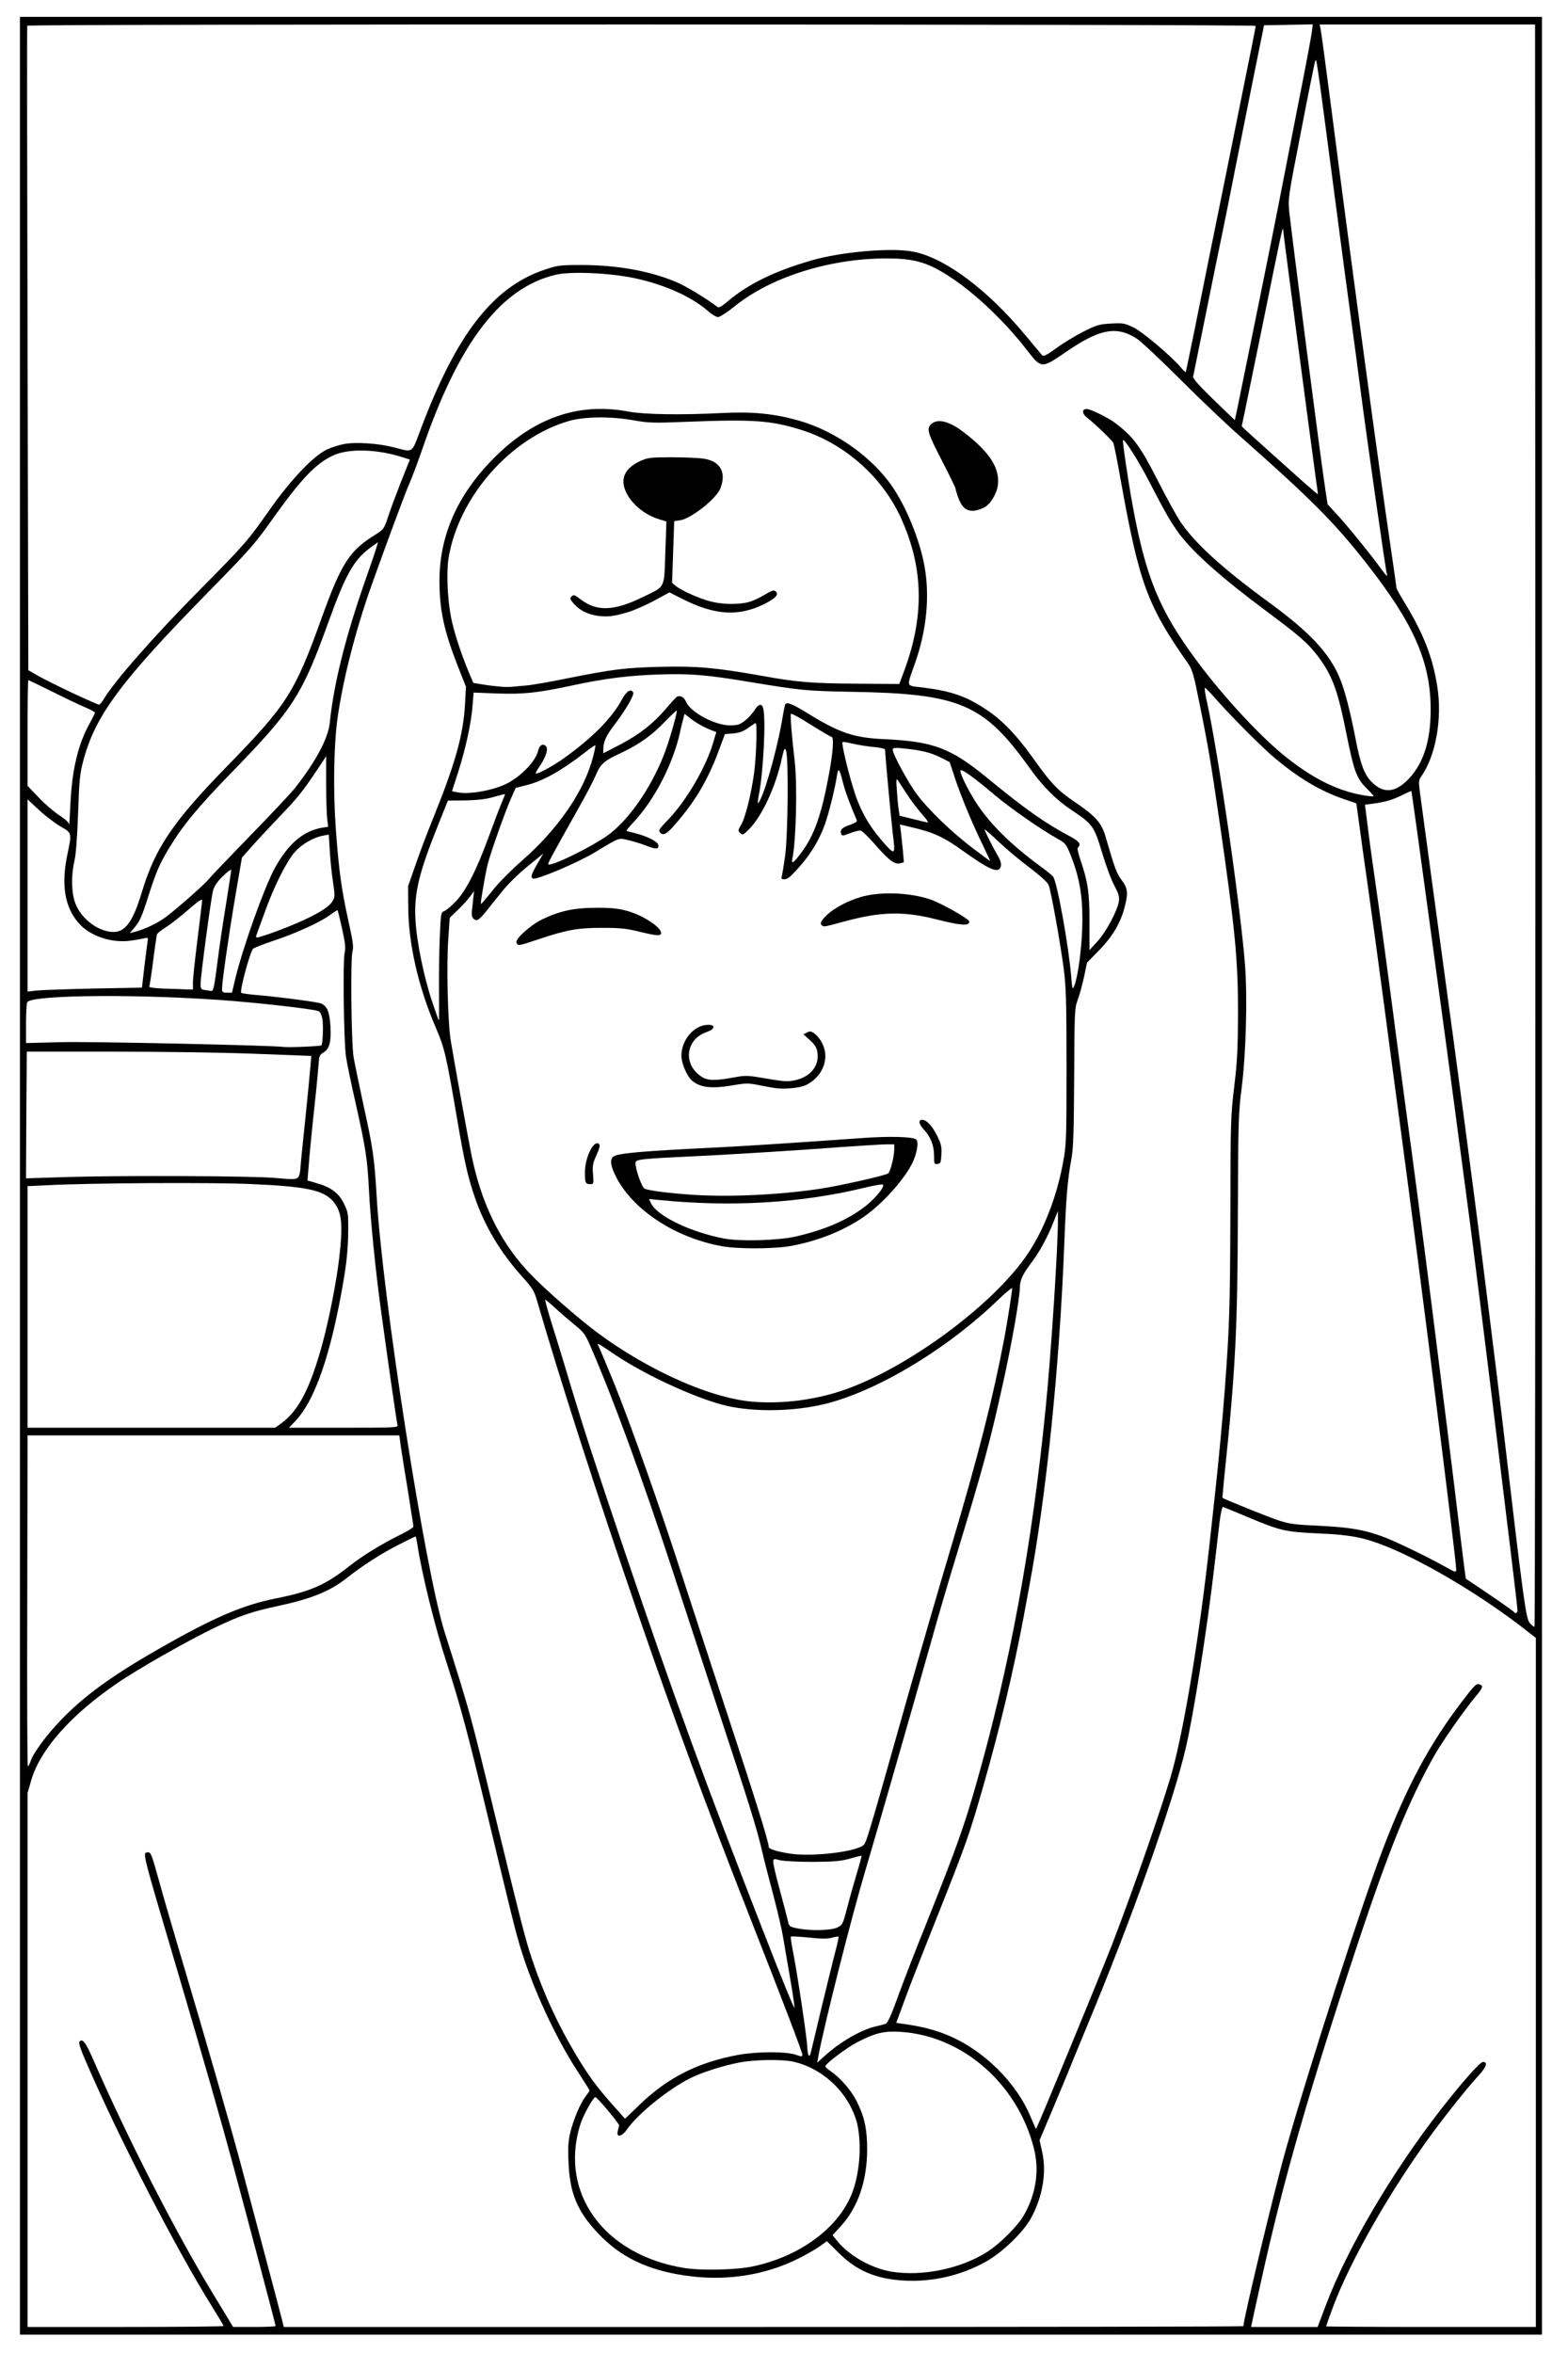 <?xml version="1.0" encoding="UTF-8"?>
<svg xmlns="http://www.w3.org/2000/svg" class="img-fluid" id="outputsvg" style="transform: none; transform-origin: 50% 50%; cursor: move;" width="1024" height="1536" viewBox="0 0 10240 15360">
  <rect x="0" y="0" width="10240" height="15360" fill="#808080" stroke="none"/>
  <g id="l70VRXoUe5z8kfqy8ZGG5Dd" fill="rgb(0,0,0)" style="transform: none;">
    <g>
      <path id="pcm6PbQXY" d="M100 7675 l0 -7595 5000 0 5000 0 0 7595 0 7595 -5000 0 -5000 0 0 -7595z m1249 7403 c-228 -364 -614 -1113 -820 -1595 -36 -83 -49 -126 -47 -152 3 -35 4 -36 49 -39 50 -3 58 2 79 58 27 69 290 630 385 821 105 209 305 573 418 759 38 63 86 141 105 173 l34 57 104 0 103 0 -14 -47 c-7 -27 -50 -187 -95 -358 -179 -681 -278 -1035 -520 -1855 -211 -715 -213 -722 -214 -780 l-1 -55 50 -3 51 -3 48 173 c26 95 103 360 171 588 135 453 303 1037 360 1250 97 364 269 1010 278 1048 l10 42 3104 0 c1707 0 3103 -2 3103 -5 0 -44 204 -895 275 -1145 153 -541 501 -1618 640 -1980 158 -412 323 -713 540 -987 59 -75 68 -83 99 -83 56 0 66 8 66 52 0 34 -8 50 -43 92 -70 83 -211 284 -267 381 -93 162 -206 406 -290 625 -98 254 -305 875 -466 1398 -202 657 -271 920 -417 1585 l-15 67 181 0 182 0 54 -143 c139 -369 430 -865 750 -1276 66 -85 152 -189 191 -232 68 -75 73 -79 115 -79 47 0 55 9 55 61 0 21 -14 45 -53 87 -353 385 -803 1100 -950 1510 l-27 72 645 0 645 0 0 -2219 0 -2219 -62 -49 c-277 -217 -652 -442 -911 -547 -149 -60 -237 -77 -445 -86 -215 -10 -251 -18 -440 -97 -73 -30 -135 -53 -136 -51 -3 3 -12 76 -46 370 -48 413 -141 995 -195 1218 -84 345 -356 1103 -635 1775 -60 143 -122 294 -138 335 -17 41 -60 145 -97 230 l-66 155 12 64 c16 87 6 248 -21 336 -35 114 -84 191 -179 285 -191 187 -429 270 -740 257 -202 -8 -325 -55 -445 -169 -33 -32 -62 -58 -64 -58 -2 0 -16 9 -31 19 -50 36 -206 109 -287 134 -296 93 -712 69 -959 -56 -138 -69 -273 -191 -343 -309 -65 -110 -84 -186 -90 -357 -6 -186 10 -272 74 -399 l42 -83 -75 -117 c-138 -216 -279 -526 -357 -787 -34 -115 -55 -200 -217 -875 -125 -521 -176 -709 -263 -978 -62 -189 -100 -329 -136 -499 -27 -129 -50 -243 -50 -252 0 -9 -4 -22 -9 -30 -16 -25 -230 99 -396 230 -111 87 -236 137 -456 184 -160 34 -243 62 -402 138 -178 85 -507 272 -642 365 -304 208 -502 432 -561 633 l-24 83 0 1713 0 1713 595 0 595 0 -51 -82z m4756 -287 c188 -39 326 -111 451 -235 151 -152 211 -334 165 -508 -75 -288 -270 -532 -528 -662 -152 -76 -331 -110 -430 -81 -77 23 -175 73 -250 129 l-62 47 73 72 c78 79 122 154 152 267 26 100 24 327 -5 445 -27 111 -77 214 -136 282 l-45 51 48 44 c66 62 115 93 195 123 127 47 233 55 372 26z m-1220 -26 c179 -37 360 -126 476 -233 149 -137 221 -302 220 -502 0 -159 -52 -284 -161 -392 -73 -71 -172 -127 -265 -148 -149 -35 -434 14 -617 106 -144 72 -343 233 -413 334 -26 37 -31 40 -76 40 l-49 0 0 -48 c0 -44 -5 -53 -51 -105 -28 -31 -54 -57 -58 -57 -15 0 -60 95 -81 170 -60 216 7 436 187 612 115 113 304 201 501 233 106 18 276 13 387 -10z m1997 -1245 c334 -799 446 -1088 634 -1645 121 -357 156 -495 223 -885 35 -204 101 -684 131 -950 11 -102 27 -246 35 -320 22 -194 52 -522 64 -685 30 -393 34 -537 35 -1130 2 -610 3 -649 26 -840 19 -160 24 -250 24 -450 1 -318 -20 -529 -119 -1216 -57 -392 -75 -499 -131 -774 -38 -192 -48 -226 -76 -265 -266 -379 -318 -522 -439 -1195 -22 -126 -45 -237 -49 -246 -11 -20 -141 -143 -175 -165 -23 -15 -26 -23 -23 -63 l3 -46 48 -3 c75 -5 187 53 296 152 61 56 111 134 206 321 52 102 114 215 138 252 92 142 274 309 588 538 257 188 385 323 454 478 32 74 69 213 100 377 41 217 77 302 147 344 46 28 75 20 133 -35 100 -94 157 -252 158 -434 0 -280 -121 -547 -419 -927 -207 -265 -364 -422 -819 -824 -88 -77 -266 -246 -395 -375 -236 -236 -302 -291 -372 -310 -70 -18 -156 17 -331 138 l-107 74 -62 -3 -62 -3 -66 -85 c-138 -180 -326 -361 -486 -469 -151 -102 -245 -133 -404 -133 -342 0 -734 127 -963 312 -82 66 -89 70 -138 70 -45 0 -56 -5 -95 -39 -157 -138 -445 -234 -742 -247 -149 -7 -220 6 -336 61 -289 137 -516 475 -724 1075 -33 96 -73 202 -88 235 -28 63 -156 409 -251 675 -206 583 -269 1003 -229 1535 20 266 36 380 82 590 28 126 35 172 30 215 -12 102 -10 581 3 665 7 44 37 190 66 325 61 275 70 340 85 592 37 651 317 2445 444 2843 168 532 166 523 325 1180 176 722 203 828 244 950 120 355 295 682 486 906 l93 109 80 -75 c229 -219 517 -328 873 -329 l150 -1 -88 -230 c-49 -126 -154 -396 -233 -599 -276 -702 -493 -1289 -724 -1961 -278 -808 -502 -1503 -661 -2048 -20 -70 -30 -87 -96 -160 -143 -158 -248 -333 -311 -518 -47 -137 -69 -234 -117 -516 -72 -420 -81 -459 -140 -597 -119 -277 -178 -545 -179 -816 l-1 -165 49 -140 c26 -77 81 -222 122 -322 130 -324 187 -522 201 -703 6 -75 5 -80 -45 -206 -97 -247 -122 -370 -122 -593 0 -103 6 -173 19 -236 46 -222 170 -434 360 -618 147 -142 299 -230 476 -276 101 -27 310 -29 441 -4 103 19 283 22 584 9 171 -7 225 -6 323 8 228 32 415 107 578 230 188 143 305 309 393 564 54 155 69 252 69 437 0 177 -17 278 -73 446 -17 51 -29 93 -28 94 2 1 41 8 88 14 315 45 493 160 707 461 119 167 160 210 277 289 132 89 171 134 197 226 59 203 71 236 104 280 32 41 35 51 35 111 0 147 -62 285 -183 408 l-78 80 -20 95 c-12 53 -30 120 -41 149 -18 49 -20 83 -22 500 -3 358 -7 465 -19 537 -26 140 -35 257 -47 565 -31 796 -117 1636 -230 2235 -5 28 -21 113 -35 190 -69 364 -154 722 -264 1106 -90 316 -110 372 -316 889 -186 467 -231 587 -222 596 2 3 36 9 73 15 287 39 567 230 720 489 25 41 47 85 50 98 4 13 8 22 9 20 1 -2 54 -127 117 -278z m-1353 -255 c55 -31 131 -60 219 -84 20 -5 33 -31 82 -166 31 -88 120 -317 198 -510 183 -459 239 -614 316 -885 291 -1017 467 -2155 522 -3380 l6 -135 -34 58 c-18 32 -54 86 -80 121 -56 75 -68 103 -68 156 0 62 -58 387 -112 630 -86 386 -124 527 -301 1110 -53 173 -125 419 -160 545 -111 394 -291 1021 -451 1570 -72 245 -176 643 -234 897 l-38 166 35 -28 c20 -16 65 -45 100 -65z m-149 -375 c23 -96 44 -180 47 -186 2 -7 -36 -14 -109 -20 -62 -6 -114 -10 -115 -10 0 1 7 44 17 96 10 52 30 180 46 284 l28 189 22 -89 c12 -49 41 -168 64 -264z m-295 -211 c-9 -52 -38 -177 -65 -279 -27 -102 -61 -232 -74 -290 -36 -154 -82 -299 -301 -965 -108 -330 -235 -717 -282 -860 -195 -597 -389 -1128 -534 -1461 -38 -86 -45 -96 -121 -159 -45 -37 -79 -61 -76 -53 6 15 83 264 146 473 151 497 536 1627 794 2328 177 483 518 1370 525 1364 1 -2 -4 -46 -12 -98z m354 -127 c33 -16 36 -22 67 -142 18 -69 41 -152 52 -185 l19 -61 -76 14 c-52 9 -129 12 -243 9 -93 -2 -168 -3 -168 -1 0 1 18 67 39 146 22 79 42 158 46 175 8 39 11 41 67 52 76 15 160 12 197 -7z m79 -503 c42 -11 84 -27 94 -37 17 -18 37 -86 283 -957 81 -286 209 -729 286 -985 146 -489 212 -734 280 -1040 42 -190 99 -481 99 -507 0 -8 -37 19 -82 59 -357 316 -782 556 -1104 623 -212 44 -511 42 -686 -5 -182 -48 -499 -192 -672 -306 -24 -15 -20 -2 43 152 90 221 291 791 430 1224 62 190 197 604 301 920 179 543 260 804 260 835 0 15 47 30 137 45 81 12 239 3 331 -21z m-5241 -749 c99 -128 290 -294 473 -413 126 -81 402 -238 558 -316 183 -91 300 -134 460 -166 230 -46 327 -88 481 -210 89 -70 203 -140 332 -205 43 -22 79 -47 79 -54 0 -8 -13 -95 -30 -193 -16 -98 -34 -215 -41 -260 l-11 -83 -1184 0 -1184 0 0 992 c0 546 4 988 8 983 5 -6 31 -39 59 -75z m9715 -5963 l-5 -5147 -664 0 -663 0 5 38 c3 20 30 226 60 457 130 1010 319 2405 390 2877 19 131 35 241 35 246 0 5 23 47 51 93 174 286 239 511 226 784 -8 158 -25 232 -83 351 l-44 91 50 369 c28 203 69 502 91 664 22 162 55 408 74 545 19 138 55 405 80 595 25 190 54 413 65 495 40 299 170 1352 230 1855 33 283 70 582 80 664 11 82 20 156 20 164 0 9 2 13 4 11 2 -2 2 -2320 -2 -5152z m-162 4777 c-22 -181 -54 -444 -71 -584 -47 -388 -155 -1257 -188 -1510 -84 -642 -195 -1462 -296 -2195 -19 -137 -44 -320 -55 -405 -11 -85 -22 -165 -25 -177 l-5 -22 -44 20 c-24 10 -78 24 -120 31 -75 11 -77 12 -72 37 3 14 8 53 12 86 3 33 23 179 45 325 36 253 71 509 139 1030 17 129 44 332 60 450 91 657 252 1924 360 2820 17 140 32 255 33 256 40 29 262 172 264 170 2 -2 -15 -151 -37 -332z m-390 -185 c-64 -545 -220 -1765 -325 -2544 -30 -220 -79 -591 -110 -825 -31 -234 -76 -562 -100 -730 -24 -168 -51 -361 -60 -430 -9 -68 -17 -125 -18 -126 -1 0 -38 -13 -82 -28 -227 -80 -415 -214 -678 -486 -75 -78 -137 -138 -137 -133 0 4 11 71 25 148 27 151 67 396 91 565 115 806 129 967 121 1351 -4 188 -12 315 -28 439 -21 164 -23 214 -24 820 -2 720 -12 925 -71 1534 -14 142 -22 262 -17 266 15 14 268 118 353 145 73 24 110 28 265 35 204 10 301 27 429 76 88 34 362 167 380 185 5 5 11 7 13 5 2 -2 -10 -122 -27 -267z m-7633 -668 c121 -88 204 -257 286 -591 76 -306 119 -612 98 -704 -23 -102 -88 -151 -240 -180 -182 -35 -1076 -45 -1608 -19 l-133 6 0 759 0 758 778 0 779 0 40 -29z m748 7 c-4 -21 -60 -415 -100 -707 -34 -251 -66 -575 -75 -755 -10 -205 -26 -311 -90 -586 -72 -310 -73 -318 -75 -720 -2 -249 -6 -385 -15 -428 -7 -34 -16 -61 -19 -60 -187 93 -258 124 -361 158 -69 23 -130 47 -136 53 -11 11 -52 138 -68 208 l-6 26 83 7 c136 11 406 46 432 56 46 18 59 53 63 180 5 133 -6 181 -43 198 -28 13 -28 16 -50 232 -8 85 -22 223 -30 305 -8 83 -17 171 -19 196 l-5 46 57 16 c92 26 145 66 178 134 28 56 29 62 28 208 -1 172 -12 272 -59 510 -61 309 -143 555 -228 688 l-37 57 290 0 290 0 -5 -22z m2685 -163 c336 -55 727 -265 1117 -597 264 -226 400 -423 499 -726 72 -221 79 -288 79 -817 0 -397 -3 -492 -18 -610 -23 -173 -83 -510 -99 -548 -7 -17 -56 -62 -129 -117 l-119 -90 0 39 c0 64 -6 71 -61 71 -63 0 -103 -20 -252 -127 -112 -81 -206 -127 -304 -148 l-33 -7 7 112 c7 128 6 130 -70 130 -46 0 -51 -3 -116 -67 -37 -38 -81 -85 -98 -107 l-31 -38 -45 17 c-24 9 -57 15 -73 13 -28 -3 -29 -5 -29 -58 l0 -54 42 -16 41 -15 -15 -35 c-8 -19 -23 -57 -33 -85 l-17 -50 -12 45 c-57 229 -109 342 -202 446 -95 106 -92 104 -150 104 l-52 0 6 -47 c3 -27 13 -95 21 -153 9 -58 18 -195 21 -305 l6 -200 -35 93 c-41 109 -103 218 -159 279 -33 36 -46 43 -76 43 -20 0 -42 -5 -49 -12 -18 -18 -14 -77 7 -112 42 -67 101 -365 101 -506 l0 -59 -35 15 c-19 7 -52 14 -72 14 l-39 0 -33 93 c-72 197 -151 334 -276 480 -46 55 -75 79 -96 84 -27 5 -29 9 -29 49 l0 44 -41 0 c-22 0 -83 -14 -135 -32 -85 -29 -97 -31 -117 -18 -126 81 -256 150 -374 196 -161 63 -212 68 -224 24 -6 -24 -7 -24 -60 30 -30 30 -82 91 -115 135 -96 125 -107 135 -152 135 -45 0 -59 -12 -64 -57 l-3 -31 -39 32 -38 33 -10 134 c-12 167 -4 495 16 614 23 142 104 587 132 730 49 247 123 432 242 611 77 113 163 207 310 337 261 231 452 364 687 481 370 183 598 229 895 181z m-4150 -1460 c228 0 510 4 626 8 l211 8 12 -138 c11 -125 43 -439 56 -554 l5 -46 -362 -14 c-200 -8 -604 -14 -898 -14 l-535 0 -3 383 -2 383 237 -8 c131 -4 425 -8 653 -8z m932 -845 c46 0 47 -1 54 -35 9 -51 -4 -123 -25 -134 -39 -21 -569 -72 -956 -92 -368 -19 -866 0 -887 33 -4 7 -8 56 -8 108 l0 96 227 -4 c201 -4 1406 23 1458 33 11 2 36 1 55 -1 19 -2 56 -4 82 -4z m-1451 -377 l326 -6 12 -101 c7 -56 15 -112 18 -125 l6 -23 -84 7 c-203 16 -355 -60 -427 -215 -23 -48 -26 -72 -30 -182 -3 -94 0 -149 12 -205 9 -43 18 -86 20 -95 3 -12 -12 -26 -48 -46 -28 -16 -77 -50 -108 -76 l-58 -47 0 567 c0 532 1 566 17 560 10 -4 164 -10 344 -13z m659 -45 c1 -29 11 -134 24 -233 13 -99 22 -182 20 -183 -1 -2 -32 21 -68 51 -35 31 -83 66 -105 79 -23 13 -43 30 -46 38 -6 17 -35 245 -35 272 0 14 12 18 78 21 42 1 89 4 105 5 26 2 27 1 27 -50z m140 38 c0 -44 65 -497 86 -606 7 -31 6 -34 -8 -22 -9 7 -21 32 -27 56 -9 36 -81 549 -81 577 0 5 7 9 15 9 8 0 15 -6 15 -14z m1473 -418 c-6 -66 -5 -68 21 -78 52 -20 130 -111 184 -216 46 -90 186 -453 178 -461 -1 -2 -27 1 -56 7 -29 5 -90 10 -136 10 l-83 0 -60 155 c-108 275 -150 425 -151 537 0 63 28 238 62 385 l23 98 12 -185 c6 -102 9 -215 6 -252z m-1242 47 c76 -228 151 -400 220 -501 57 -83 162 -156 249 -170 l35 -6 -3 -116 c-5 -206 4 -197 -79 -85 -40 54 -112 139 -161 188 -48 50 -124 131 -169 181 l-82 91 -36 204 c-37 217 -85 534 -85 559 1 8 17 -39 36 -105 19 -66 53 -174 75 -240z m5435 36 c10 -178 -13 -321 -77 -476 -26 -64 -34 -73 -81 -99 -111 -62 -307 -198 -411 -285 -59 -50 -107 -88 -107 -85 0 12 90 143 138 200 58 69 208 202 322 286 42 30 81 62 87 70 16 18 66 256 89 421 22 150 31 142 40 -32z m195 -107 c21 -44 39 -90 39 -102 0 -12 -13 -46 -29 -75 -16 -28 -48 -115 -71 -192 -56 -186 -61 -193 -205 -289 -97 -64 -186 -154 -267 -267 -161 -226 -255 -317 -406 -393 -152 -77 -331 -103 -762 -110 -302 -6 -321 -8 -670 -65 -267 -44 -384 -55 -554 -48 -173 7 -323 26 -516 67 -243 51 -337 62 -509 58 l-158 -3 -7 83 c-8 103 -45 278 -85 402 -16 52 -28 96 -26 99 11 10 94 3 160 -14 164 -41 283 -141 328 -277 5 -14 17 -18 50 -18 58 0 72 17 64 75 -4 25 -4 45 -1 45 10 0 102 -70 196 -148 101 -83 182 -177 228 -263 l32 -60 51 3 52 3 3 38 c4 45 -31 113 -117 227 -32 41 -61 81 -65 88 -16 26 134 -59 205 -117 41 -32 101 -91 133 -130 62 -75 84 -87 140 -77 25 5 37 14 46 36 7 17 30 44 50 60 52 41 163 92 203 93 41 1 99 -41 133 -95 22 -35 28 -38 69 -38 25 0 46 1 47 3 1 1 4 81 7 177 l6 175 32 -155 c18 -85 34 -166 35 -180 3 -22 8 -25 52 -28 45 -3 58 2 155 61 220 134 305 163 504 172 323 15 435 57 675 254 251 205 378 295 539 380 l61 33 5 61 c2 34 16 107 31 162 22 80 28 131 33 253 6 150 6 152 25 135 11 -10 37 -54 59 -99z m-5347 32 c145 -62 230 -111 252 -145 14 -20 14 -34 5 -97 -6 -41 -14 -119 -17 -174 -8 -113 -6 -112 -90 -65 -97 56 -175 186 -273 453 -22 61 -26 82 -16 82 8 0 70 -24 139 -54z m-1094 13 c43 -43 66 -92 107 -227 86 -286 203 -458 553 -817 396 -406 445 -483 621 -972 129 -358 182 -440 354 -545 47 -29 55 -39 70 -88 9 -30 42 -120 72 -199 45 -116 53 -145 42 -152 -33 -20 -170 -44 -254 -44 -108 1 -166 23 -263 104 -78 65 -141 141 -290 350 -105 149 -147 196 -402 456 -582 592 -750 818 -827 1115 -22 82 -26 129 -33 340 -6 157 -14 268 -24 310 -8 36 -15 86 -16 112 0 105 72 218 170 265 61 30 83 28 120 -8z m225 -36 c121 -80 215 -169 585 -552 315 -326 389 -419 477 -596 33 -67 41 -97 52 -185 26 -227 92 -493 200 -815 58 -174 59 -179 31 -145 -50 57 -104 174 -185 400 -173 480 -232 571 -631 981 -221 227 -320 347 -409 494 -69 115 -100 191 -170 423 -8 29 2 28 50 -5z m2378 -408 c196 -170 350 -383 434 -602 3 -9 -29 9 -73 40 -103 72 -203 122 -288 143 l-68 17 -29 65 c-39 86 -134 354 -154 433 -9 35 -19 73 -22 84 -3 11 16 -3 45 -35 28 -30 97 -95 155 -145z m543 -150 c136 -97 282 -305 367 -520 57 -146 57 -146 8 -102 -55 50 -131 98 -213 135 -111 50 -151 83 -171 140 -10 28 -41 90 -69 139 -69 119 -198 354 -198 360 0 9 216 -110 276 -152z m1378 -106 c25 -77 79 -327 91 -424 6 -46 4 -51 -17 -61 -13 -5 -60 -34 -105 -62 -97 -61 -91 -74 -67 133 11 100 15 203 12 371 l-3 233 32 -56 c17 -31 43 -91 57 -134z m1020 114 c-54 -122 -96 -227 -129 -326 -28 -85 -39 -105 -64 -120 -48 -29 -137 -57 -203 -64 l-61 -6 44 84 c56 108 137 213 241 316 68 66 185 170 195 172 2 1 -9 -25 -23 -56z m-539 -5 c-5 -30 -45 -477 -45 -504 0 -7 -30 -14 -77 -18 -42 -4 -88 -10 -103 -13 l-28 -5 20 83 c26 114 71 246 107 317 26 52 115 172 127 172 3 0 2 -15 -1 -32z m-1461 -108 c73 -77 117 -137 180 -245 44 -77 115 -238 116 -261 0 -6 -15 -17 -32 -25 -18 -7 -50 -23 -70 -36 l-37 -23 -11 43 c-58 235 -125 384 -246 544 -36 47 -63 87 -62 88 2 1 23 9 48 17 l45 15 3 -26 c2 -15 30 -53 66 -91z m1600 -45 c-14 -19 -28 -35 -30 -35 -2 0 -4 11 -4 25 0 17 7 29 23 35 37 15 39 11 11 -25z m-5479 -299 c18 -87 55 -197 90 -266 l23 -45 -57 -24 c-31 -14 -109 -51 -174 -83 -65 -32 -120 -58 -122 -58 -3 0 -5 135 -5 299 l0 300 58 62 c31 34 80 80 107 102 l50 40 7 -124 c3 -68 14 -159 23 -203z m8379 117 c-16 -32 -42 -130 -69 -265 -24 -117 -52 -238 -61 -268 -37 -124 -128 -267 -227 -356 -29 -26 -131 -106 -227 -177 -296 -220 -479 -382 -574 -506 -57 -75 -98 -147 -190 -328 -43 -83 -83 -159 -91 -169 -16 -22 -18 -41 25 206 87 498 174 714 423 1050 248 335 539 623 760 754 90 54 242 120 254 112 1 -1 -9 -25 -23 -53z m-8121 -648 c122 -162 312 -373 576 -640 283 -286 298 -303 451 -520 132 -186 274 -335 360 -378 30 -15 82 -32 115 -38 78 -15 278 -6 373 16 41 9 77 13 81 9 4 -5 29 -67 55 -138 88 -237 198 -460 307 -623 143 -211 296 -335 497 -403 87 -29 96 -30 268 -30 352 1 604 62 812 200 l87 56 70 -53 c117 -90 296 -172 501 -232 204 -60 583 -89 734 -57 205 43 479 247 726 542 52 63 96 114 98 114 2 0 41 -25 87 -57 46 -31 118 -72 159 -92 69 -32 84 -35 188 -39 110 -4 115 -3 176 27 40 20 105 69 178 134 l114 104 12 -66 c7 -36 64 -318 127 -626 63 -308 153 -751 200 -985 47 -234 88 -437 91 -453 l6 -27 -3976 0 -3976 0 2 2077 3 2078 65 37 c76 44 342 169 351 166 3 -2 40 -48 82 -103z m2953 -44 c306 -64 377 -72 644 -78 270 -6 386 4 685 57 237 42 334 51 604 53 l244 2 33 -89 c82 -220 111 -439 81 -611 -45 -253 -161 -480 -331 -643 -168 -161 -334 -246 -586 -297 -100 -21 -216 -23 -570 -11 -228 8 -266 7 -360 -10 -145 -25 -265 -24 -364 4 -381 109 -719 493 -787 896 -28 167 19 414 130 678 l32 77 52 10 c100 19 286 5 493 -38z m5273 -1216 c-32 -231 -70 -508 -84 -615 -14 -107 -41 -307 -60 -445 -43 -311 -182 -1369 -191 -1450 -4 -33 -10 -66 -13 -73 -8 -15 -142 668 -141 723 0 22 11 128 25 235 73 584 186 1439 210 1603 l15 99 64 69 c35 38 101 116 147 173 46 58 84 104 85 103 1 -1 -24 -191 -57 -422z m-424 -390 c-25 -182 -65 -492 -90 -690 -25 -198 -49 -368 -53 -378 -5 -13 -17 26 -35 115 -37 184 -179 878 -184 903 -3 15 18 39 89 102 51 44 142 126 203 182 60 55 110 99 112 98 1 -1 -18 -151 -42 -332z m-462 -167 c3 -18 56 -278 117 -578 118 -582 122 -598 266 -1340 52 -267 96 -493 98 -503 4 -16 -5 -17 -122 -15 l-127 3 -63 310 c-34 171 -89 445 -122 610 -32 165 -70 354 -84 420 -34 162 -172 841 -180 884 -6 32 -1 38 96 137 56 57 105 104 109 104 3 0 9 -15 12 -32z"></path>
      <path id="ptG8qvs0Z" d="M6283 3354 c-24 -12 -37 -30 -53 -70 -11 -30 -20 -60 -20 -65 0 -6 -39 -85 -86 -176 -71 -136 -87 -174 -91 -222 -5 -50 -3 -61 16 -80 17 -17 33 -21 86 -21 36 0 80 6 98 14 83 35 249 186 287 262 62 125 26 305 -70 351 -50 24 -128 27 -167 7z"></path>
      <path id="pbQLuGESh" d="M4684 8165 c-302 -55 -576 -233 -689 -449 -28 -55 -35 -79 -35 -126 0 -34 5 -62 13 -68 28 -24 174 -37 687 -62 191 -10 431 -25 939 -61 85 -6 210 -9 278 -7 95 2 120 0 108 -9 -12 -8 -15 -24 -13 -55 l3 -43 46 -3 c59 -4 89 19 129 101 29 58 31 70 28 153 l-3 89 -52 3 -53 3 0 -58 c0 -34 -8 -74 -19 -98 l-18 -40 -8 55 c-17 119 -71 215 -193 342 -172 178 -383 287 -646 333 -109 19 -400 19 -502 0z m486 -124 c120 -27 250 -73 327 -116 99 -54 237 -164 178 -141 -51 19 -329 67 -475 82 -176 18 -616 24 -790 11 l-95 -8 25 20 c77 63 264 137 419 166 99 19 296 12 411 -14z m-80 -282 c202 -17 630 -98 680 -129 12 -7 43 -120 35 -128 -2 -3 -199 10 -437 27 -238 17 -577 38 -753 46 -337 16 -425 23 -425 34 0 28 34 112 49 120 24 14 167 31 324 41 144 9 333 5 527 -11z"></path>
      <path id="pFTjHAY4l" d="M3797 7753 c-4 -3 -7 -49 -7 -102 0 -79 4 -105 24 -146 29 -64 46 -77 93 -73 36 3 38 5 41 42 2 26 -5 58 -22 96 -22 49 -25 65 -19 123 l6 67 -55 0 c-30 0 -58 -3 -61 -7z"></path>
      <path id="pQnj5gC34" d="M5005 7128 c-70 -13 -159 -14 -300 -3 -157 12 -217 -14 -261 -109 -18 -39 -24 -68 -24 -124 0 -81 17 -132 58 -175 42 -44 75 -57 147 -57 l66 0 -3 47 c-3 44 -5 47 -43 60 -78 27 -128 99 -105 153 15 36 71 87 104 96 12 3 60 -2 106 -10 106 -21 152 -20 282 4 97 17 111 18 157 4 50 -14 102 -61 116 -103 8 -27 -18 -74 -55 -101 -23 -17 -30 -29 -30 -55 0 -40 20 -55 73 -55 76 0 127 78 127 195 0 108 -39 174 -129 220 -42 21 -201 29 -286 13z"></path>
      <path id="p1E5rdSERr" d="M3347 6193 c-4 -3 -7 -25 -7 -49 0 -38 5 -46 56 -93 107 -98 256 -149 459 -158 206 -9 367 34 461 122 31 30 35 38 32 77 -3 42 -4 43 -41 46 -22 2 -89 -9 -150 -24 -202 -48 -360 -36 -609 47 -109 36 -185 48 -201 32z"></path>
      <path id="p12JgFDvLY" d="M5343 6074 c-8 -3 -13 -24 -13 -49 0 -39 5 -49 41 -83 87 -84 223 -131 399 -139 207 -9 325 18 493 115 l97 56 0 43 c0 37 -3 43 -26 49 -35 9 -120 -2 -233 -31 -221 -55 -313 -54 -541 7 -114 31 -193 42 -217 32z"></path>
      <path id="pZZChpTFt" d="M3874 4051 c-68 -11 -118 -36 -154 -77 -32 -37 -40 -90 -18 -112 23 -23 76 -14 123 23 94 71 170 67 340 -16 152 -74 141 -55 149 -260 l7 -175 -43 -13 c-61 -18 -116 -52 -165 -102 -57 -57 -77 -110 -71 -193 5 -78 29 -111 112 -148 47 -21 64 -23 231 -23 240 0 289 7 332 50 31 31 33 37 33 104 0 41 -7 87 -16 110 -27 67 -188 195 -261 207 l-40 6 -6 172 c-7 199 -14 184 108 242 174 83 299 85 426 8 59 -35 115 -44 137 -22 19 19 14 76 -9 99 -30 30 -135 77 -198 89 -141 27 -300 2 -441 -69 l-78 -39 -78 44 c-142 79 -297 114 -420 95z"></path>
    </g>
  </g>
  <g id="lOcKxwbQfZ8XFcIzX0cHT1" fill="rgb(255,255,255)" style="transform: none;">
    <g>
      <path id="p1432kiRWm" d="M0 7680 l0 -7680 5120 0 5120 0 0 7680 0 7680 -5120 0 -5120 0 0 -7680z m10070 -5 l0 -7565 -4970 0 -4970 0 0 7565 0 7565 4970 0 4970 0 0 -7565z"></path>
      <path id="p1EtXWJKU7" d="M180 13447 l0 -1743 24 -83 c59 -201 257 -425 561 -633 135 -93 464 -280 642 -365 159 -76 242 -104 402 -138 221 -47 346 -97 456 -184 98 -78 222 -158 332 -214 61 -31 113 -57 116 -57 3 0 8 21 12 48 28 188 113 534 191 774 87 269 138 457 263 978 162 674 183 760 217 875 81 269 230 593 377 818 42 65 77 120 77 123 0 3 -11 20 -25 38 -36 47 -79 150 -100 234 -14 58 -17 100 -12 200 8 199 57 317 192 460 144 154 321 240 567 276 262 39 519 1 743 -111 50 -25 111 -60 138 -79 l47 -34 73 72 c118 120 245 174 428 185 188 11 376 -33 539 -124 108 -61 242 -191 293 -283 76 -140 103 -298 73 -433 l-17 -76 80 -189 c44 -104 89 -213 101 -242 11 -29 70 -170 129 -314 294 -704 563 -1463 645 -1816 52 -225 139 -776 186 -1180 12 -102 27 -232 34 -290 7 -58 17 -104 22 -103 5 1 79 31 164 67 212 89 243 96 462 106 208 9 296 26 445 86 259 105 634 330 910 547 l63 49 0 2249 0 2249 -685 0 c-377 0 -685 -2 -685 -4 0 -2 21 -60 46 -128 114 -305 380 -769 652 -1138 103 -139 228 -295 299 -372 50 -55 61 -88 28 -88 -20 0 -138 134 -276 311 -320 411 -611 907 -750 1276 l-54 143 -218 0 -217 0 5 -22 c2 -13 30 -138 61 -278 142 -646 308 -1225 627 -2190 207 -625 341 -954 507 -1245 56 -97 197 -298 267 -381 47 -56 51 -69 27 -78 -22 -9 -32 1 -117 112 -211 277 -358 550 -512 952 -139 361 -487 1438 -640 1980 -71 250 -275 1101 -275 1145 0 3 -1410 5 -3133 5 l-3134 0 -10 -42 c-9 -38 -181 -684 -278 -1048 -57 -213 -225 -797 -360 -1250 -68 -228 -145 -493 -171 -588 -43 -156 -50 -173 -69 -170 -35 5 -43 -27 195 778 171 580 283 970 368 1285 86 318 272 1021 272 1029 0 3 -62 6 -139 6 l-139 0 -34 -57 c-19 -32 -67 -110 -105 -173 -238 -392 -555 -1012 -774 -1515 -49 -112 -69 -139 -89 -119 -8 8 3 44 39 127 213 496 594 1235 835 1619 36 58 66 108 66 112 0 3 -288 6 -640 6 l-640 0 0 -1743z"></path>
      <path id="pCst0oJGd" d="M5822 14829 c-132 -22 -277 -104 -355 -201 l-30 -37 56 -61 c111 -123 170 -296 170 -500 0 -131 -17 -209 -66 -309 -35 -71 -104 -152 -166 -196 -23 -15 -41 -32 -41 -36 0 -17 136 -120 209 -158 117 -61 178 -75 288 -67 403 28 759 341 865 760 37 144 14 297 -64 434 -40 71 -153 185 -238 240 -171 111 -427 164 -628 131z"></path>
      <path id="pDVJ6EWpp" d="M4468 14805 c-524 -85 -817 -489 -679 -935 19 -61 85 -180 99 -180 12 0 157 173 155 184 -1 6 -5 23 -9 39 -10 43 27 36 61 -13 70 -101 269 -262 413 -334 73 -37 214 -82 319 -102 103 -20 286 -22 358 -5 183 44 338 185 401 363 41 117 37 315 -10 462 -76 241 -337 443 -661 511 -109 23 -336 28 -447 10z"></path>
      <path id="pQw95PNdt" d="M6732 13822 c-93 -227 -310 -441 -544 -537 -81 -34 -168 -56 -279 -72 l-56 -8 57 -155 c31 -85 127 -330 213 -545 186 -467 208 -529 298 -844 110 -384 195 -742 264 -1106 14 -77 30 -162 35 -190 113 -599 199 -1439 230 -2235 12 -309 21 -426 47 -565 13 -73 16 -173 18 -535 2 -423 3 -448 22 -500 12 -30 30 -98 42 -151 l20 -95 78 -80 c86 -87 141 -179 167 -280 25 -95 21 -127 -19 -179 -33 -44 -45 -77 -104 -280 -26 -92 -65 -137 -197 -226 -117 -79 -158 -122 -277 -289 -106 -149 -201 -248 -302 -315 -134 -90 -230 -123 -418 -147 -114 -14 -108 3 -53 -154 78 -219 100 -446 62 -646 -31 -166 -117 -377 -207 -509 -132 -194 -372 -365 -611 -433 -158 -45 -300 -60 -498 -50 -271 14 -511 10 -614 -9 -317 -60 -600 33 -857 280 -252 243 -379 518 -379 824 0 191 29 326 122 563 l51 129 -6 111 c-11 200 -61 381 -201 729 -41 100 -96 245 -122 322 l-49 140 1 135 c1 240 66 523 179 786 59 138 68 177 140 597 48 282 70 379 117 516 63 185 168 360 311 518 66 73 76 90 96 160 159 545 383 1240 661 2048 233 678 444 1250 733 1985 222 565 337 867 337 884 0 12 -7 12 -47 -2 -65 -21 -251 -20 -372 2 -262 48 -461 148 -646 327 l-93 90 -83 -93 c-105 -119 -154 -186 -233 -317 -122 -203 -215 -404 -293 -636 -41 -122 -68 -228 -244 -950 -159 -657 -157 -648 -325 -1180 -127 -398 -407 -2192 -444 -2843 -15 -252 -24 -317 -85 -592 -29 -135 -59 -279 -66 -320 -15 -95 -21 -642 -7 -690 8 -29 3 -65 -26 -195 -46 -210 -62 -324 -82 -590 -19 -253 -15 -552 10 -735 35 -250 114 -561 219 -860 95 -266 223 -612 251 -675 15 -33 55 -139 88 -235 238 -689 510 -1042 866 -1126 98 -24 345 -13 512 21 196 41 376 121 484 216 24 21 54 39 65 39 12 0 61 -32 108 -70 237 -192 622 -313 993 -313 188 0 276 27 434 134 160 108 348 289 486 469 89 115 94 115 239 16 230 -160 342 -182 477 -94 27 18 155 138 284 267 129 129 307 298 395 375 455 402 612 559 819 824 309 393 420 645 419 957 0 212 -52 363 -158 464 -82 78 -156 79 -230 3 -45 -47 -71 -116 -101 -272 -35 -182 -72 -326 -104 -402 -68 -164 -193 -298 -459 -493 -314 -229 -496 -396 -588 -538 -24 -37 -86 -150 -138 -252 -120 -235 -161 -291 -281 -383 -48 -36 -161 -92 -187 -92 -34 0 -32 31 4 58 47 36 159 144 169 162 5 9 27 119 49 245 121 673 173 816 439 1195 28 39 38 73 76 265 56 275 74 382 131 774 102 703 120 896 120 1246 -1 232 -5 314 -25 480 -23 191 -24 230 -25 840 -2 596 -6 728 -36 1130 -12 163 -42 491 -64 685 -8 74 -24 218 -35 320 -65 592 -161 1180 -240 1475 -52 197 -259 791 -402 1160 -93 237 -482 1181 -492 1192 -1 2 -16 -32 -34 -75z m-307 -10508 c40 -19 82 -85 91 -143 17 -113 -53 -221 -227 -353 -94 -71 -169 -88 -210 -47 -29 29 -20 58 77 245 46 89 84 167 84 173 0 5 9 35 20 65 31 82 80 100 165 60z"></path>
      <path id="pwhnGrncc" d="M5344 13425 c35 -193 214 -901 306 -1210 90 -303 315 -1087 437 -1520 35 -126 107 -372 160 -545 177 -583 215 -724 301 -1110 55 -245 112 -568 112 -631 0 -51 18 -90 74 -164 53 -69 108 -170 147 -270 l28 -70 0 45 c2 168 -44 879 -80 1240 -90 906 -235 1690 -455 2460 -77 271 -133 426 -316 885 -78 193 -167 422 -198 510 -41 112 -63 161 -76 166 -11 4 -41 12 -69 18 -94 23 -226 99 -324 187 l-54 49 7 -40z"></path>
      <path id="p1Ghu3LHZV" d="M5272 13362 c-3 -66 -62 -459 -91 -611 -12 -58 -19 -107 -16 -109 3 -3 55 0 117 6 81 9 124 9 151 1 22 -6 41 -9 43 -6 2 2 -7 46 -21 98 -14 52 -54 218 -91 369 -36 151 -67 283 -70 293 -10 33 -19 16 -22 -41z"></path>
      <path id="p1BjtqR36S" d="M5001 12649 c-409 -1049 -591 -1547 -927 -2538 -181 -535 -259 -775 -341 -1046 -29 -99 -73 -243 -97 -320 -48 -151 -76 -249 -76 -260 0 -4 27 18 61 49 33 31 91 81 129 112 62 50 72 63 108 147 146 334 339 864 535 1462 47 143 174 530 282 860 219 666 265 811 301 965 13 58 47 188 74 290 27 102 56 226 64 275 8 50 29 170 46 268 17 99 30 185 28 193 -2 8 -86 -198 -187 -457z"></path>
      <path id="p1FMWUCKJu" d="M5212 12589 c-56 -11 -59 -13 -67 -52 -4 -17 -27 -105 -51 -194 -24 -88 -44 -172 -44 -186 0 -24 1 -25 43 -14 23 6 119 11 212 11 141 -1 183 -4 245 -21 41 -12 76 -20 77 -19 1 1 -13 54 -32 117 -19 64 -48 165 -63 225 -27 103 -30 110 -63 126 -37 20 -176 23 -257 7z"></path>
      <path id="p1AS9mbWZh" d="M5157 12100 c-91 -15 -137 -30 -137 -45 0 -31 -81 -292 -260 -835 -104 -316 -239 -730 -301 -920 -149 -464 -342 -1007 -450 -1274 -49 -120 -94 -227 -100 -238 -14 -26 -13 -26 113 59 192 128 503 272 696 323 173 46 421 47 629 4 339 -70 812 -346 1160 -678 56 -54 103 -93 103 -87 0 22 -31 218 -51 326 -75 394 -170 767 -348 1365 -77 256 -205 699 -286 985 -246 871 -266 939 -283 957 -44 46 -339 81 -485 58z"></path>
      <path id="p1HGutE89X" d="M178 10450 l2 -1080 1214 0 1214 0 11 83 c7 45 28 177 47 292 18 116 34 215 34 221 0 5 -35 27 -77 48 -128 63 -254 140 -344 211 -154 122 -251 164 -481 210 -218 44 -405 125 -765 331 -309 177 -484 305 -639 466 -90 94 -177 212 -194 264 -6 19 -15 34 -18 34 -4 0 -6 -486 -4 -1080z"></path>
      <path id="p1hEIYEPv" d="M9993 10598 c-28 -30 -38 -103 -184 -1343 -24 -207 -151 -1223 -179 -1430 -11 -82 -42 -319 -69 -525 -48 -359 -72 -540 -216 -1595 -35 -258 -68 -501 -73 -540 -8 -62 -7 -73 10 -97 95 -135 138 -379 104 -589 -32 -196 -89 -341 -215 -548 -28 -46 -51 -88 -51 -93 0 -5 -16 -115 -35 -246 -71 -475 -257 -1848 -395 -2917 -33 -253 -62 -472 -66 -487 l-6 -28 704 0 703 0 2 5230 c0 2877 -2 5230 -6 5230 -4 0 -17 -10 -28 -22z"></path>
      <path id="pYjc96oJU" d="M9885 10521 c-4 -7 -185 -132 -312 -215 -1 -1 -16 -116 -33 -256 -108 -896 -269 -2163 -360 -2820 -16 -118 -43 -321 -60 -450 -68 -519 -103 -776 -136 -1005 -19 -132 -43 -303 -52 -381 l-18 -141 81 -11 c53 -8 103 -23 150 -46 38 -19 71 -34 72 -32 2 2 64 449 123 886 16 118 45 330 64 470 35 253 140 1039 197 1470 33 254 142 1124 188 1510 17 140 51 421 76 623 25 202 45 377 45 387 0 21 -15 27 -25 11z"></path>
      <path id="p1H1v19MV0" d="M9450 10234 c-96 -55 -320 -165 -406 -198 -128 -49 -225 -66 -429 -76 -155 -7 -192 -11 -265 -35 -65 -21 -358 -139 -367 -148 0 -1 5 -60 12 -132 73 -694 87 -965 89 -1720 2 -609 4 -661 25 -825 28 -223 38 -580 22 -798 -30 -386 -171 -1364 -250 -1726 -11 -47 -16 -86 -12 -86 4 0 29 26 57 57 93 108 309 326 396 399 160 134 295 215 453 270 44 15 81 28 82 28 1 1 9 58 18 126 9 69 36 262 60 430 24 168 69 496 100 730 31 234 80 605 110 825 131 971 365 2823 365 2893 0 17 -9 15 -60 -14z"></path>
      <path id="p5QqWzFxD" d="M180 8532 l0 -789 128 -6 c288 -15 1063 -19 1325 -8 372 16 481 40 545 116 55 67 63 147 37 370 -18 151 -63 382 -106 544 -80 297 -157 449 -272 532 l-40 29 -809 0 -808 0 0 -788z"></path>
      <path id="p1GUigHlKj" d="M1932 9273 c113 -122 207 -373 283 -758 44 -226 58 -336 59 -480 1 -113 -1 -123 -28 -178 -33 -69 -86 -108 -180 -134 l-58 -17 7 -85 c6 -83 18 -207 50 -506 8 -77 15 -160 17 -184 2 -37 7 -47 30 -60 39 -23 52 -68 46 -172 -6 -96 -22 -133 -63 -149 -26 -10 -296 -45 -433 -56 -45 -4 -84 -10 -87 -13 -10 -17 58 -267 78 -288 7 -6 68 -30 136 -53 146 -49 294 -116 363 -165 27 -20 51 -35 53 -33 1 2 15 56 29 121 21 92 24 126 17 155 -13 52 -6 591 9 682 6 41 33 172 60 290 69 307 79 372 90 586 9 181 41 504 75 755 41 304 106 756 111 772 5 16 -16 17 -352 17 l-357 0 45 -47z"></path>
      <path id="pFaCDPvMo" d="M4914 9150 c-297 -25 -747 -235 -1084 -506 -137 -110 -313 -268 -385 -347 -186 -202 -306 -453 -369 -772 -27 -138 -107 -579 -132 -730 -20 -116 -29 -500 -16 -672 l9 -132 55 -53 c30 -29 65 -68 79 -87 l25 -34 -9 82 c-9 70 -8 85 5 98 21 20 36 11 90 -57 24 -30 70 -88 103 -128 32 -40 104 -111 161 -157 l102 -83 -39 67 c-41 72 -45 86 -29 96 20 12 293 -103 405 -171 167 -101 152 -95 221 -79 33 8 84 23 113 35 65 25 81 25 81 -1 0 -23 -69 -59 -155 -81 -27 -6 -52 -13 -54 -15 -2 -1 21 -29 52 -62 134 -145 253 -377 298 -581 5 -25 14 -62 20 -83 l10 -37 37 29 c38 30 95 62 144 80 l26 10 -20 68 c-48 161 -172 374 -291 500 -64 67 -69 75 -55 89 23 23 46 7 118 -79 121 -143 200 -281 270 -473 l34 -92 53 -4 c40 -4 66 -13 99 -36 24 -18 47 -32 49 -32 11 0 4 228 -11 331 -19 138 -58 293 -86 337 -19 31 -19 35 -4 50 15 15 19 13 54 -21 86 -84 176 -276 217 -462 16 -71 19 -77 28 -55 18 42 13 555 -6 690 -9 64 -19 123 -22 133 -10 23 29 23 54 0 119 -115 197 -238 239 -375 26 -82 58 -217 67 -281 9 -60 17 -52 39 38 14 57 47 146 92 251 3 7 -16 19 -46 29 -52 17 -67 33 -56 60 5 13 12 12 57 -6 29 -11 60 -19 70 -17 9 2 48 39 86 82 94 109 134 140 169 132 l27 -7 -6 -72 c-4 -40 -10 -95 -13 -124 l-7 -51 80 19 c138 32 208 64 331 153 178 127 235 151 248 101 4 -17 -2 -39 -21 -71 -32 -55 -85 -160 -85 -170 0 -3 40 32 90 79 49 47 140 123 203 170 71 54 118 96 125 114 16 38 76 375 99 548 15 119 18 214 18 640 0 471 -1 507 -22 620 -40 222 -123 437 -228 595 -234 352 -844 792 -1270 915 -173 50 -362 69 -531 55z m242 -1015 c176 -31 341 -95 477 -186 130 -88 287 -264 333 -374 26 -63 33 -123 17 -137 -22 -18 -175 -22 -353 -9 -494 35 -749 51 -940 61 -513 25 -659 38 -687 62 -22 18 -14 64 22 134 113 216 387 394 689 449 101 19 335 18 442 0z m-1283 -468 c-5 -55 -2 -73 22 -126 21 -45 25 -65 17 -73 -32 -32 -92 86 -92 183 0 72 3 79 36 79 21 0 21 -3 17 -63z m2275 -131 c3 -50 -2 -69 -28 -122 -30 -62 -69 -104 -97 -104 -27 0 -23 27 8 61 46 49 69 105 69 172 0 55 1 58 23 55 20 -3 22 -10 25 -62z m-880 -455 c75 -39 122 -111 122 -188 0 -55 -30 -115 -71 -146 -22 -16 -30 -17 -49 -7 l-23 12 36 32 c44 38 57 64 57 111 0 75 -56 136 -145 156 -49 11 -72 10 -188 -10 -128 -22 -136 -22 -218 -7 -120 22 -169 21 -210 -7 -121 -81 -101 -243 36 -290 54 -19 60 -47 10 -47 -91 0 -175 97 -175 202 0 48 36 133 68 161 53 47 130 56 272 31 82 -14 98 -14 168 0 117 23 132 25 205 20 40 -2 84 -12 105 -23z m-1750 -950 c183 -61 258 -75 417 -74 118 0 158 4 253 28 83 20 117 24 125 16 31 -31 -107 -127 -226 -157 -52 -14 -107 -19 -197 -18 -139 0 -233 20 -348 75 -77 37 -178 128 -169 152 9 23 11 23 145 -22z m2012 -120 c226 -60 376 -63 583 -10 162 41 217 45 217 15 0 -17 -182 -120 -256 -145 -137 -46 -331 -52 -454 -15 -85 25 -174 73 -219 116 -42 40 -51 62 -28 72 14 6 8 7 157 -33z"></path>
      <path id="pSAVJbV56" d="M4729 8085 c-216 -41 -432 -144 -475 -226 l-16 -32 63 6 c475 48 931 21 1346 -80 62 -15 115 -24 119 -20 13 13 -46 86 -108 136 -116 92 -264 157 -458 202 -114 27 -365 34 -471 14z"></path>
      <path id="pEcqc2fit" d="M4533 7800 c-158 -10 -300 -28 -324 -41 -18 -9 -59 -126 -59 -166 0 -26 20 -28 440 -48 179 -9 510 -29 735 -45 226 -17 434 -30 463 -30 l52 0 0 33 c0 47 -26 148 -40 157 -23 14 -269 70 -413 95 -255 42 -602 61 -854 45z"></path>
      <path id="pwnY0dvz" d="M1790 7689 c-158 -13 -983 -16 -1333 -6 l-287 9 2 -414 3 -413 565 0 c311 0 729 6 929 14 l364 14 -7 81 c-4 45 -15 167 -26 271 -11 105 -26 249 -33 320 -14 152 6 138 -177 124z"></path>
      <path id="prry3yYed" d="M1850 6834 c-75 -10 -1248 -36 -1447 -31 l-233 6 0 -127 c0 -70 4 -133 8 -140 32 -50 785 -54 1352 -7 249 21 531 55 551 66 11 5 20 27 25 54 6 45 2 160 -7 169 -6 6 -218 15 -249 10z"></path>
      <path id="ptP2W9nyX" d="M2822 6538 c-55 -165 -102 -396 -109 -538 -9 -174 24 -307 154 -629 l58 -145 115 -1 c82 -2 135 -8 185 -23 38 -11 71 -19 72 -18 2 2 -8 27 -21 57 -13 30 -51 130 -85 223 -80 219 -150 355 -218 424 -28 29 -61 56 -73 60 -20 7 -22 17 -28 172 -4 91 -6 249 -5 353 1 103 1 187 -1 187 -2 0 -22 -55 -44 -122z"></path>
      <path id="p5zcclykc" d="M1450 6456 c0 -46 41 -333 85 -595 l45 -263 82 -92 c45 -50 122 -131 169 -181 105 -108 147 -160 233 -289 l66 -99 0 170 c0 94 3 197 6 230 l7 60 -39 6 c-124 21 -224 107 -311 267 -69 128 -206 512 -256 717 l-22 93 -32 0 c-28 0 -33 -4 -33 -24z"></path>
      <path id="pt7T8bYMf" d="M180 5846 l0 -628 75 70 c41 38 104 86 140 107 76 44 75 39 44 188 -40 194 -16 339 74 442 74 86 218 134 344 115 37 -5 78 -13 90 -16 17 -5 21 -2 18 13 -2 10 -11 84 -21 164 l-17 146 -316 6 c-174 4 -342 10 -373 13 l-58 7 0 -627z"></path>
      <path id="pbbaXQScP" d="M1338 6463 c-25 -4 -28 -9 -28 -42 0 -49 67 -550 81 -606 8 -30 26 -58 65 -96 30 -29 54 -47 54 -39 0 8 -16 108 -34 223 -19 114 -45 288 -57 387 -19 149 -26 180 -38 179 -9 -1 -28 -4 -43 -6z"></path>
      <path id="p0BqtCLl1" d="M1057 6453 c-48 -2 -85 -8 -82 -12 2 -5 14 -80 25 -167 11 -88 23 -166 25 -174 3 -8 29 -29 58 -47 28 -17 94 -68 145 -113 64 -56 92 -75 92 -63 0 10 -14 124 -30 253 -16 129 -30 256 -30 283 l0 47 -57 -2 c-32 -1 -98 -4 -146 -5z"></path>
      <path id="pqUyy2HaU" d="M6996 6380 c-16 -202 -93 -628 -119 -658 -6 -8 -45 -40 -87 -70 -190 -140 -327 -275 -417 -415 -51 -78 -106 -192 -101 -207 5 -15 90 46 223 159 105 88 301 225 413 287 47 26 55 35 81 99 65 159 86 294 78 500 -6 142 -29 305 -51 360 -12 28 -13 25 -20 -55z"></path>
      <path id="pPEGCBJX0" d="M7115 6019 c0 -196 -10 -261 -61 -412 -15 -43 -20 -73 -14 -75 5 -2 10 -12 10 -21 0 -12 -22 -30 -62 -51 -162 -86 -289 -175 -540 -381 -240 -197 -352 -239 -675 -254 -199 -9 -293 -41 -509 -175 -97 -60 -131 -71 -138 -47 -2 6 -12 57 -21 112 -37 206 -120 494 -154 528 -4 4 -2 -21 5 -55 29 -145 47 -495 28 -565 -9 -34 -31 -28 -58 15 -13 21 -41 51 -62 67 -33 26 -48 30 -99 30 -99 -1 -256 -86 -285 -154 -11 -28 -33 -42 -57 -34 -6 2 -38 37 -72 77 -83 98 -173 169 -302 237 l-109 56 0 -26 c0 -50 18 -89 78 -167 71 -94 126 -189 117 -204 -16 -27 -45 -8 -75 49 -64 119 -196 252 -381 383 -64 46 -160 98 -178 98 -6 0 3 -19 20 -43 43 -62 62 -118 44 -136 -19 -20 -42 -7 -50 27 -15 69 -109 168 -205 217 -87 44 -242 72 -317 58 l-41 -8 40 -125 c49 -154 86 -322 94 -434 l7 -85 156 6 c168 6 263 -4 491 -53 201 -44 369 -65 561 -71 207 -7 313 2 589 48 349 57 368 59 670 65 712 12 865 78 1168 503 81 113 170 203 267 267 143 96 149 103 205 289 23 76 57 169 77 205 27 51 34 73 30 102 -8 60 -81 198 -139 262 l-53 58 0 -183z"></path>
      <path id="p2cKJDrd4" d="M1675 6103 c4 -10 27 -74 52 -143 62 -174 145 -338 199 -399 47 -52 122 -95 185 -106 l36 -7 7 109 c3 59 13 151 21 203 13 89 13 96 -5 125 -23 38 -98 83 -231 141 -97 42 -242 94 -262 94 -5 0 -6 -8 -2 -17z"></path>
      <path id="p1OLYUPl9" d="M705 6080 c-92 -19 -181 -96 -214 -186 -25 -67 -27 -179 -5 -274 10 -42 18 -153 24 -310 7 -211 11 -258 33 -340 77 -297 245 -523 827 -1115 255 -260 297 -307 402 -456 197 -276 289 -373 406 -427 97 -44 277 -41 438 9 l61 19 -59 147 c-32 82 -70 184 -84 228 -25 76 -29 81 -79 113 -172 105 -225 187 -354 545 -176 489 -225 566 -621 972 -350 359 -467 531 -553 817 -66 217 -119 279 -222 258z"></path>
      <path id="ph1C2xAKw" d="M883 6049 c29 -33 46 -73 82 -187 55 -172 76 -221 140 -327 89 -147 188 -267 409 -494 399 -410 458 -501 631 -981 114 -315 167 -408 278 -488 l46 -33 -13 43 c-7 24 -36 108 -64 188 -134 379 -213 695 -238 946 -10 102 -88 249 -225 425 -24 31 -157 173 -296 315 -138 142 -261 271 -272 285 -25 32 -202 188 -279 246 -54 40 -142 82 -206 97 l-28 7 35 -42z"></path>
      <path id="p1GJj7G6ay" d="M3140 5899 c0 -25 32 -208 45 -258 21 -81 116 -349 154 -433 l29 -65 68 -17 c112 -28 229 -94 384 -214 35 -28 66 -49 68 -47 2 2 -4 34 -14 72 -56 223 -226 472 -466 682 -65 57 -146 138 -180 180 -71 88 -88 107 -88 100z"></path>
      <path id="pIp6wejIb" d="M3580 5640 c0 -10 36 -76 193 -355 50 -88 103 -189 118 -225 31 -74 54 -94 169 -147 114 -54 199 -114 283 -203 43 -44 77 -76 77 -71 0 28 -54 214 -86 293 -88 221 -232 426 -368 523 -117 82 -386 212 -386 185z"></path>
      <path id="p1Avq1LdfP" d="M5174 5608 c25 -112 34 -480 16 -638 -20 -170 -30 -301 -25 -310 3 -5 62 27 130 71 69 43 130 79 135 79 17 0 11 93 -15 237 -50 273 -97 406 -185 523 -46 62 -63 74 -56 38z"></path>
      <path id="pDxHUuXZC" d="M6354 5538 c-137 -104 -289 -250 -364 -350 -57 -75 -160 -265 -160 -294 0 -12 12 -14 63 -9 119 11 183 27 246 58 l63 32 39 118 c43 126 114 295 185 440 23 48 41 87 40 87 -2 0 -52 -37 -112 -82z"></path>
      <path id="pyAG8TRQF" d="M5757 5485 c-89 -104 -145 -206 -186 -344 -39 -127 -76 -289 -69 -296 3 -4 32 1 64 9 33 8 94 18 137 22 46 4 77 11 77 18 0 30 42 481 51 553 18 139 15 141 -74 38z"></path>
      <path id="p189KcbwqC" d="M452 5384 c-1 -14 -23 -35 -65 -62 -35 -23 -96 -75 -135 -117 l-72 -75 0 -345 c0 -190 2 -345 5 -345 3 0 71 33 152 73 82 41 178 87 216 103 37 15 67 32 67 36 0 5 -14 32 -30 62 -79 139 -119 305 -130 531 -4 88 -8 151 -8 139z"></path>
      <path id="pQSrr3whq" d="M5960 5346 l-85 -21 -6 -40 c-4 -22 -9 -78 -12 -125 -5 -69 -4 -81 6 -67 7 11 33 51 59 90 25 40 70 98 98 130 28 31 46 57 38 56 -7 -1 -51 -11 -98 -23z"></path>
      <path id="pWTG9pxFD" d="M8920 5194 c-168 -25 -327 -100 -509 -242 -166 -128 -419 -400 -598 -642 -243 -328 -331 -544 -417 -1015 -28 -152 -67 -417 -62 -422 10 -10 107 146 177 282 98 191 139 261 195 336 95 124 278 286 574 506 207 154 263 203 326 286 97 130 130 221 189 517 47 232 64 280 126 342 27 27 49 51 49 53 0 5 -7 5 -50 -1z"></path>
      <path id="pH8zXvlEL" d="M476 4525 c-87 -41 -188 -91 -225 -112 l-66 -38 -5 -2100 c-3 -1155 -4 -2103 -2 -2107 5 -12 8022 -10 8022 1 0 11 1 5 -195 976 -75 369 -164 807 -197 975 -34 168 -63 307 -64 309 -2 2 -16 -11 -31 -29 -62 -74 -249 -232 -310 -262 -58 -28 -68 -30 -146 -26 -76 4 -94 9 -178 51 -52 26 -132 74 -178 108 -68 49 -86 58 -96 47 -6 -7 -55 -65 -108 -129 -244 -294 -520 -502 -727 -545 -139 -30 -476 -1 -674 57 -240 70 -408 152 -545 267 -36 31 -57 43 -65 36 -74 -56 -209 -138 -270 -163 -174 -73 -387 -111 -620 -111 -138 0 -154 2 -238 30 -337 113 -574 417 -808 1035 -64 170 -48 158 -175 126 -103 -27 -252 -37 -330 -22 -33 6 -85 23 -115 38 -86 43 -228 192 -360 378 -153 217 -167 234 -455 525 -315 318 -571 610 -642 731 -10 16 -22 29 -28 29 -5 -1 -81 -34 -169 -75z"></path>
      <path id="p1F4mnxaM7" d="M3275 4483 c-27 -2 -80 -8 -117 -14 l-67 -11 -32 -76 c-50 -120 -97 -265 -114 -355 -23 -119 -30 -291 -16 -382 65 -400 404 -787 787 -897 102 -29 272 -31 424 -4 94 17 129 18 330 10 451 -18 563 -10 765 53 278 88 522 302 645 566 151 326 159 644 26 1003 l-33 89 -274 -2 c-298 -2 -391 -9 -634 -53 -293 -52 -417 -63 -655 -57 -232 6 -309 16 -610 76 -107 22 -226 43 -265 46 -38 3 -79 7 -90 8 -11 2 -42 2 -70 0z m820 -485 c39 -11 117 -45 174 -75 l103 -56 93 47 c205 102 358 111 522 31 79 -39 102 -65 78 -85 -11 -10 -26 -5 -72 23 -32 19 -78 41 -103 47 -65 18 -175 16 -250 -4 -72 -18 -192 -72 -228 -102 l-23 -19 7 -201 7 -202 40 -6 c73 -12 234 -140 261 -207 42 -105 0 -180 -110 -195 -32 -5 -126 -9 -209 -9 -135 0 -155 3 -201 23 -66 30 -103 69 -111 116 -16 98 97 227 236 267 l43 13 -7 205 c-9 239 4 215 -150 290 -185 90 -297 94 -401 15 -41 -31 -48 -34 -61 -21 -13 13 -11 19 16 50 38 42 88 67 155 77 64 8 102 4 191 -22z"></path>
      <path id="psqQq4pUt" d="M9019 3713 c-60 -85 -229 -292 -290 -357 l-59 -64 -15 -98 c-35 -233 -207 -1564 -235 -1808 -9 -89 -9 -90 76 -525 46 -240 88 -447 93 -461 8 -27 6 -46 126 870 41 316 91 688 110 825 19 138 46 340 60 450 38 294 164 1176 171 1197 9 29 0 21 -37 -29z"></path>
      <path id="pKXRDISkX" d="M8518 3152 c-103 -92 -354 -317 -386 -347 l-23 -22 21 -99 c11 -54 68 -331 126 -614 106 -524 121 -593 123 -575 10 96 188 1440 219 1665 6 36 9 66 8 67 0 0 -40 -33 -88 -75z"></path>
      <path id="piDOSa35U" d="M7947 2630 c-65 -62 -126 -125 -137 -140 l-19 -27 84 -414 c46 -228 95 -470 110 -539 14 -69 53 -260 85 -425 33 -165 88 -439 122 -610 l63 -310 159 -3 159 -3 -6 50 c-3 27 -48 266 -101 532 -52 266 -108 554 -125 639 -25 131 -221 1096 -263 1299 l-14 64 -117 -113z"></path>
    </g>
  </g>
</svg>
